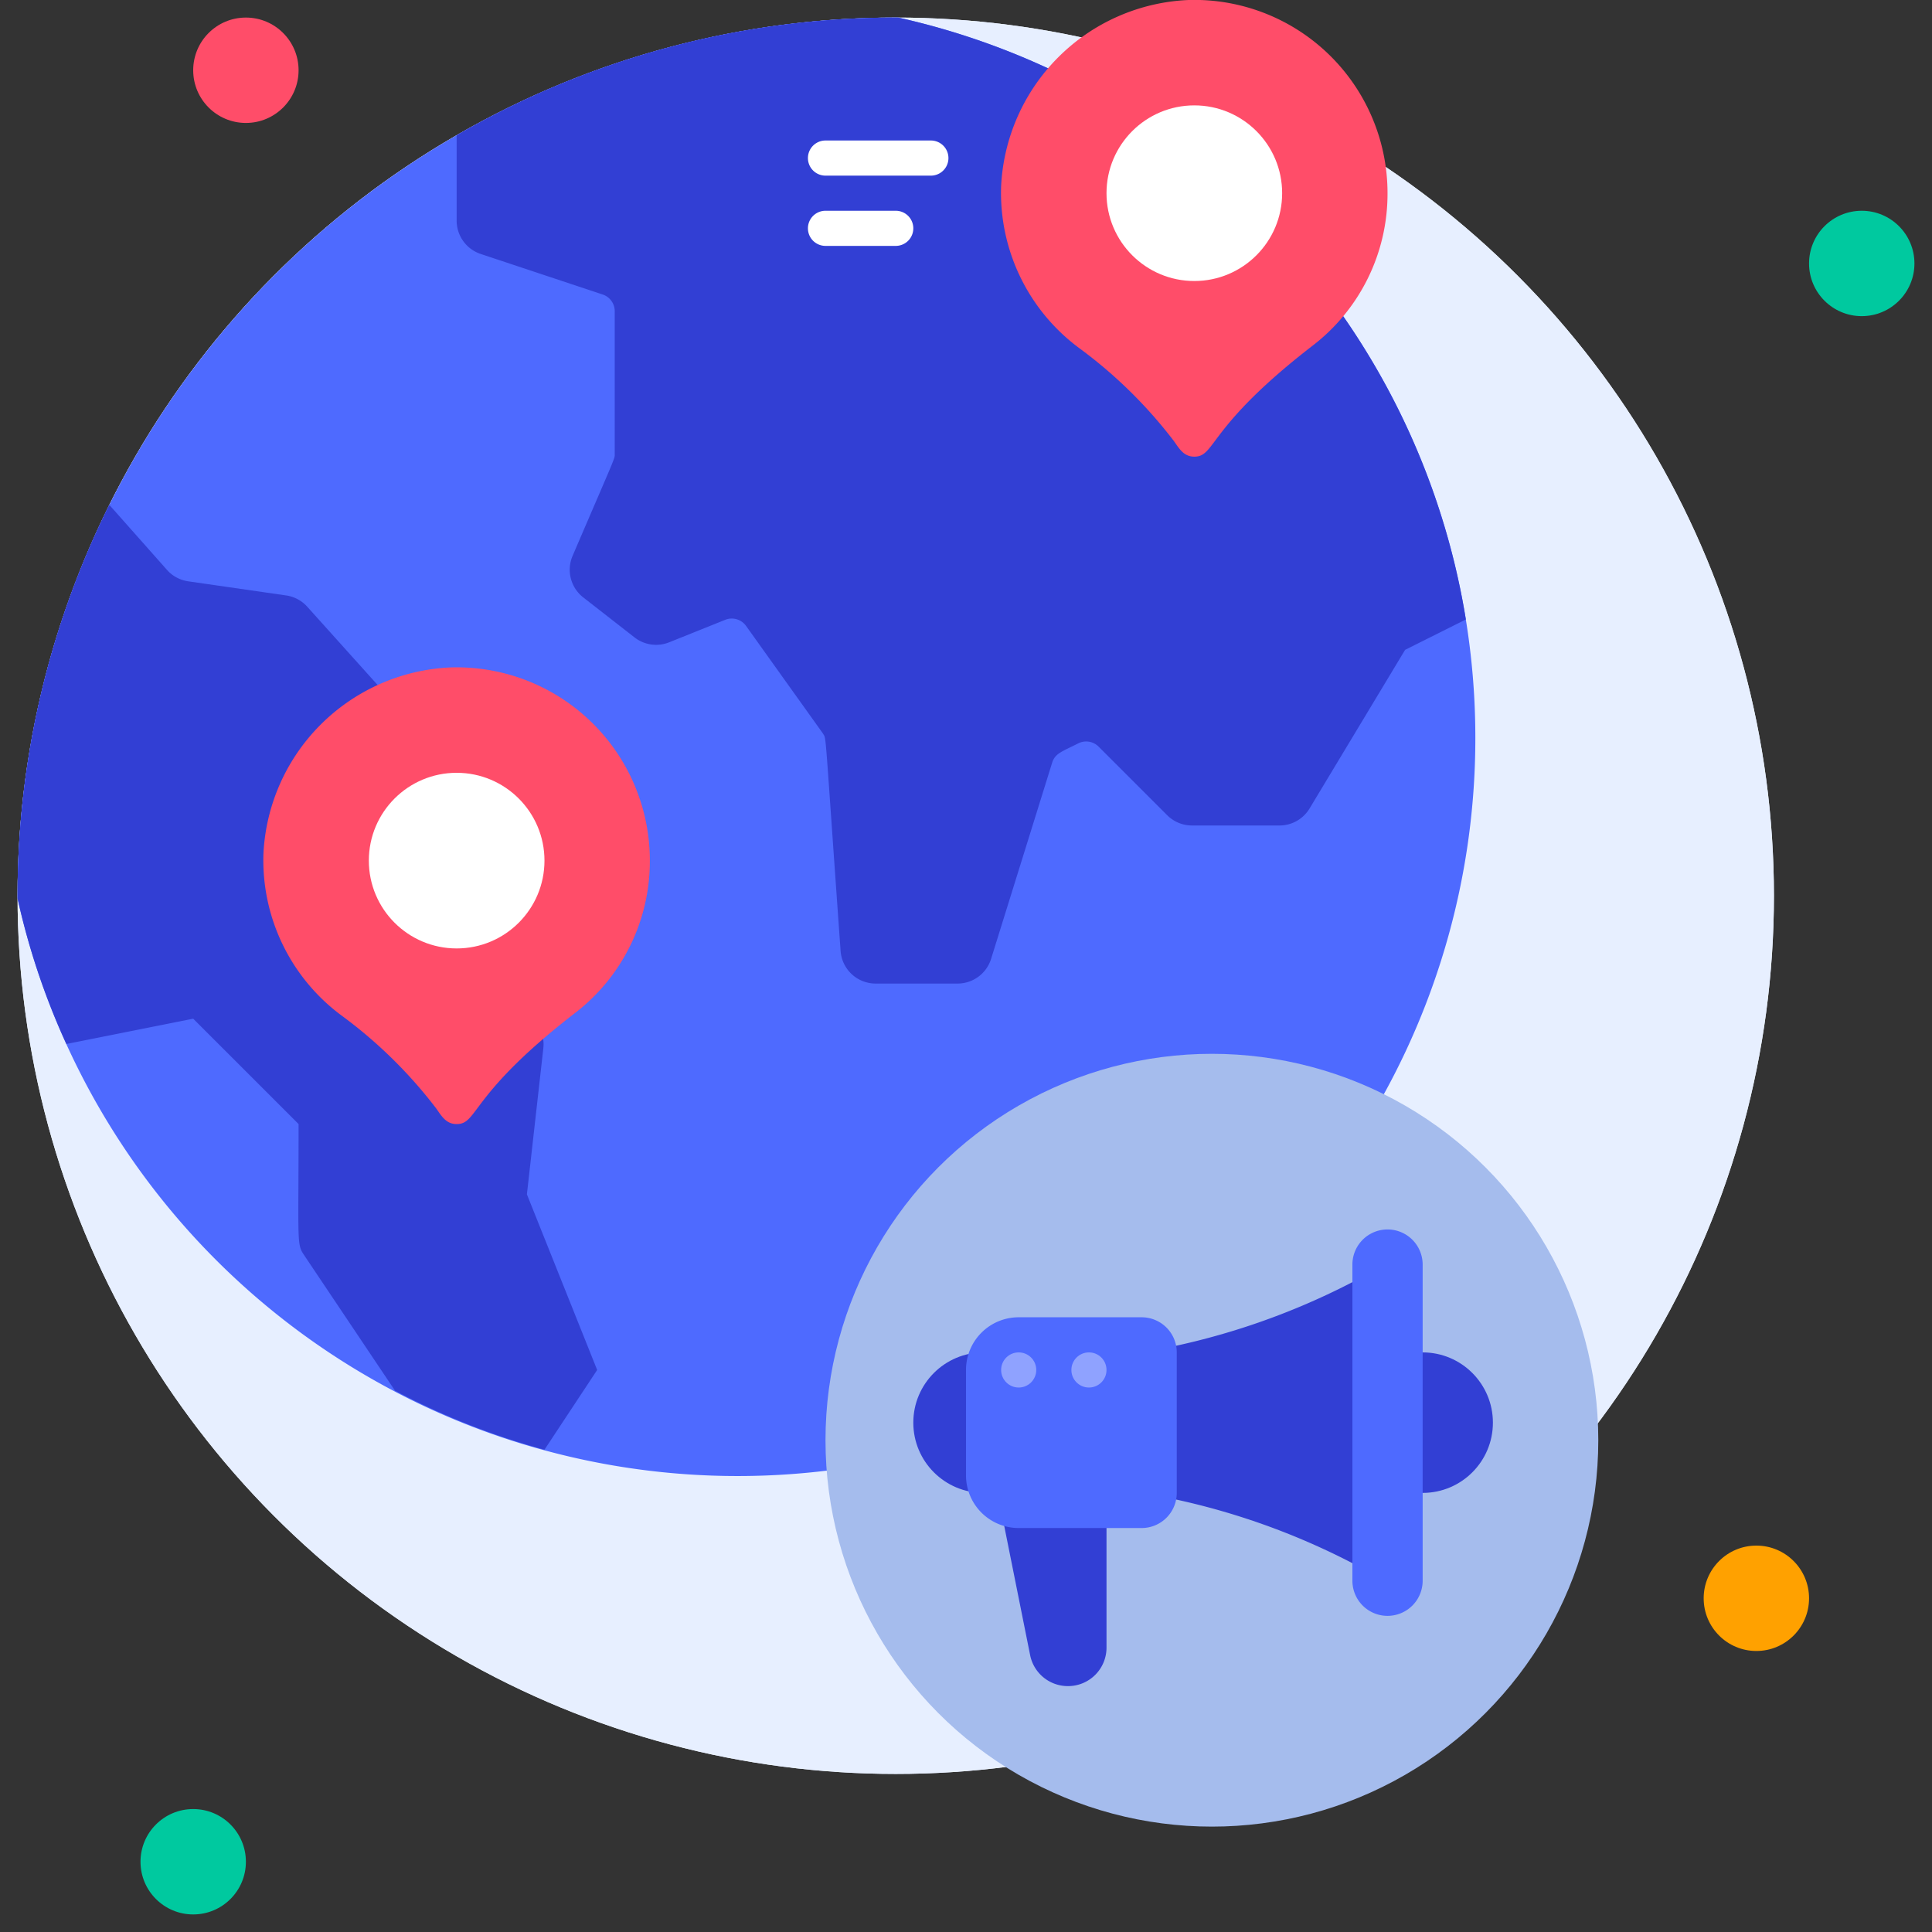 <svg xmlns="http://www.w3.org/2000/svg" viewBox="0 0 110 110"><rect x="0" y="0" width="110" height="110" fill="#333333" stroke="none"/><defs><style>.cls-1{fill:#e7efff;}.cls-2{fill:#ff4d69;}.cls-3{fill:#00c99f;}.cls-4{fill:#ffa100;}.cls-5{fill:#4e6aff;}.cls-6{fill:#323fd4;}.cls-7{fill:#a5bced;}.cls-8{fill:#8fa2ff;}.cls-9{fill:#fff;}</style></defs><title>28. Global</title><g id="_28._Global" data-name="28. Global"><circle class="cls-1" cx="51" cy="51" r="50"/><circle class="cls-1" cx="51" cy="51" r="50"/><circle class="cls-2" cx="14" cy="4" r="3"/><circle class="cls-3" cx="106" cy="15" r="3"/><circle class="cls-4" cx="100" cy="91" r="3"/><circle class="cls-3" cx="11" cy="106" r="3"/><path class="cls-5" d="M84,42A42,42,0,0,1,1,51.15,50,50,0,0,1,51.14,1,42,42,0,0,1,84,42Z"/><path class="cls-6" d="M83.46,35.27,80,37l-5.42,9a2,2,0,0,1-1.71,1h-5a2,2,0,0,1-1.42-.59l-3.9-3.9a1,1,0,0,0-1.15-.19c-.93.47-1.32.57-1.49,1.09L56.43,54.59A2,2,0,0,1,54.52,56H49.86a2,2,0,0,1-2-1.86c-.93-13-.8-12-1-12.37l-4.38-6.13a1,1,0,0,0-1.19-.35l-3.19,1.28a2,2,0,0,1-2-.3L33.19,34a2,2,0,0,1-.59-2.35c2.52-5.87,2.4-5.51,2.4-5.81V17.72a1,1,0,0,0-.68-.95l-6.95-2.31A2,2,0,0,1,26,12.56V7.7A49.71,49.71,0,0,1,51.14,1,42,42,0,0,1,83.46,35.27Z"/><circle class="cls-7" cx="69" cy="82" r="22"/><circle class="cls-6" cx="81" cy="81" r="4"/><circle class="cls-6" cx="56" cy="81" r="4"/><path class="cls-5" d="M79,92a2,2,0,0,1-2-2V72a2,2,0,0,1,4,0V90A2,2,0,0,1,79,92Z"/><path class="cls-6" d="M60.8,96h0a2.19,2.19,0,0,1-2.15-1.77L57,86h6v7.8A2.19,2.19,0,0,1,60.8,96Z"/><path class="cls-6" d="M77,73V89a40.57,40.57,0,0,0-12-4V77A40.69,40.69,0,0,0,77,73Z"/><path class="cls-5" d="M58,75h7a2,2,0,0,1,2,2v8a2,2,0,0,1-2,2H58a3,3,0,0,1-3-3V78a3,3,0,0,1,3-3Z"/><circle class="cls-8" cx="62" cy="78" r="1"/><circle class="cls-8" cx="58" cy="78" r="1"/><path class="cls-6" d="M34,78l-3,4.54a41.31,41.31,0,0,1-8.51-3.36L17.34,71.5c-.46-.68-.34-.56-.34-7.5l-6-6L3.78,59.44A41,41,0,0,1,1,51.15,49.84,49.84,0,0,1,6.22,28.74l3.29,3.71a2,2,0,0,0,1.22.65l5.55.8a2,2,0,0,1,1.21.64l7.65,8.51a2,2,0,0,1,.36,2.13l-2,4.76a2,2,0,0,0,.23,2c1.95,2.58,2.11,3,2.9,3.27l1.76.58a2,2,0,0,1,1,.79c1.35,2,1.64,2.28,1.54,3.15L30,68Z"/><path class="cls-2" d="M79,11a10.9,10.9,0,0,1-4.29,8.7c-6,4.64-5.48,6.3-6.71,6.3-.63,0-.88-.5-1.18-.91a26.52,26.52,0,0,0-5.36-5.26A11,11,0,0,1,57,10.59,11.16,11.16,0,0,1,67.67,0,11,11,0,0,1,79,11Z"/><circle class="cls-9" cx="68" cy="11" r="5"/><path class="cls-2" d="M37,49a10.9,10.9,0,0,1-4.29,8.7c-6,4.64-5.48,6.3-6.71,6.3-.63,0-.88-.5-1.18-.91a26.52,26.52,0,0,0-5.36-5.26A11,11,0,0,1,15,48.59,11.16,11.16,0,0,1,25.67,38,11,11,0,0,1,37,49Z"/><circle class="cls-9" cx="26" cy="49" r="5"/><path class="cls-9" d="M53,10H47a1,1,0,0,1,0-2h6a1,1,0,0,1,0,2Z"/><path class="cls-9" d="M51,14H47a1,1,0,0,1,0-2h4a1,1,0,0,1,0,2Z"/></g></svg>
